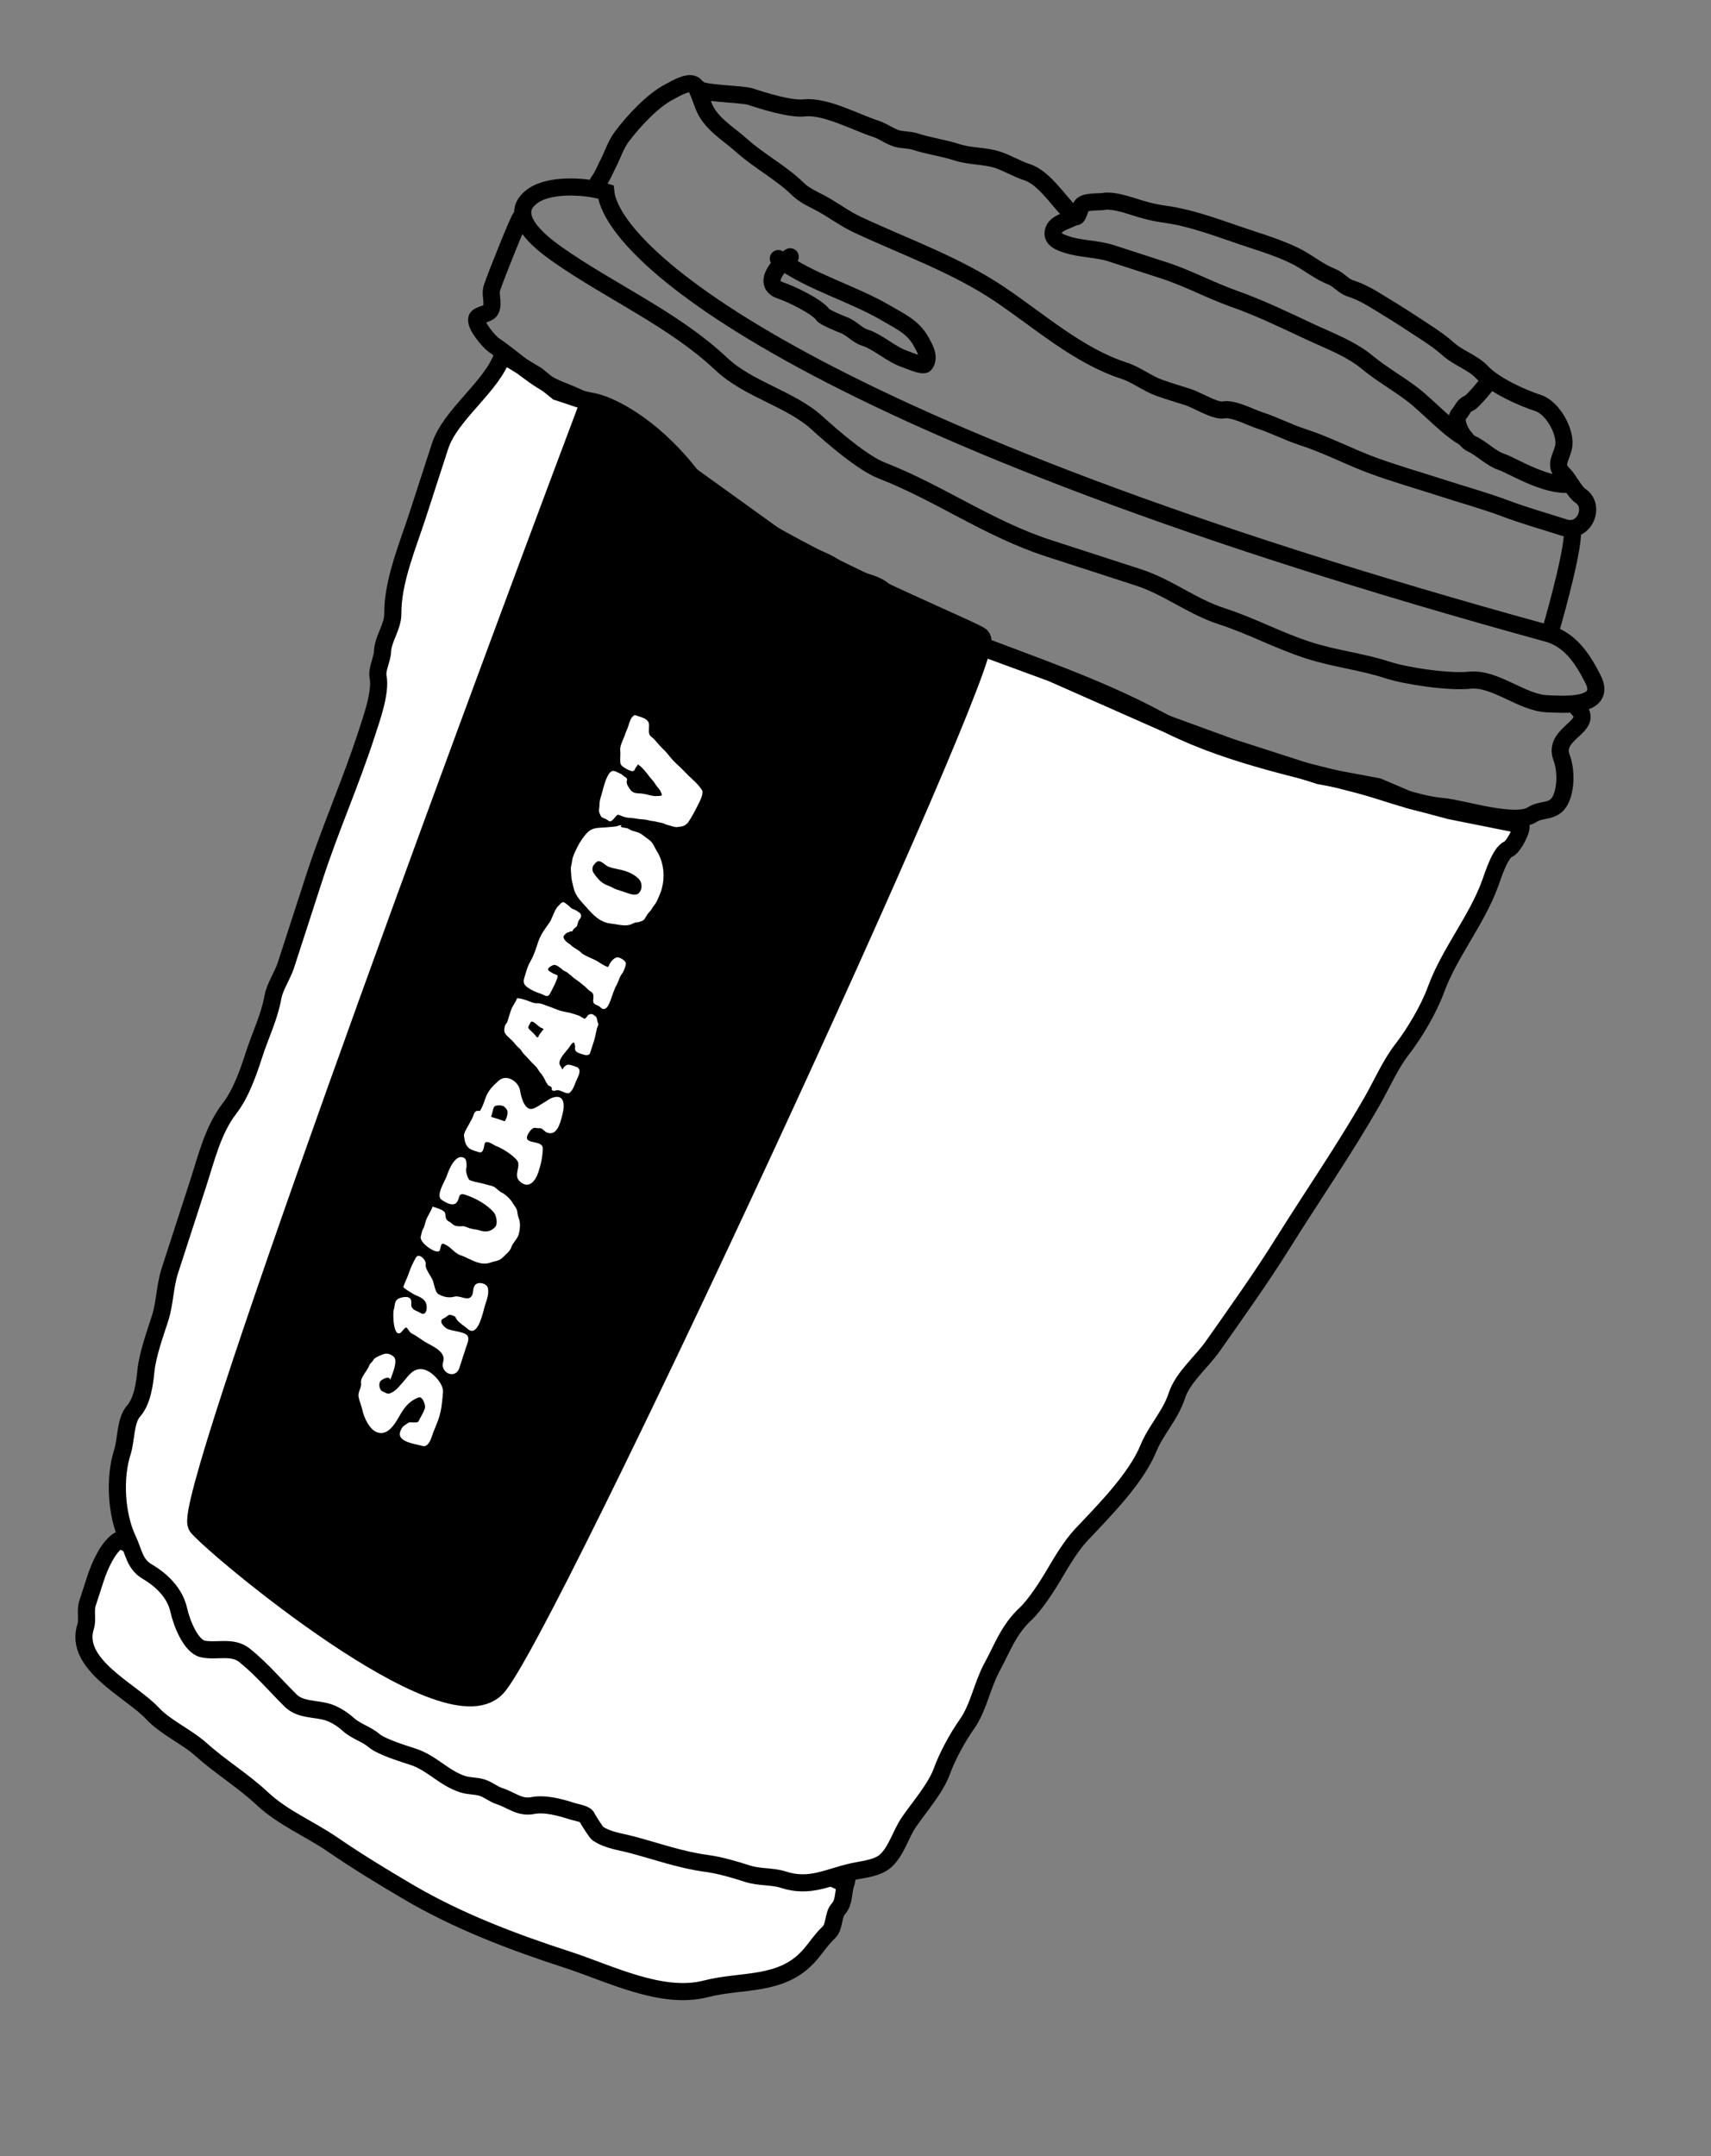 <?xml version="1.0" encoding="UTF-8"?> <svg xmlns="http://www.w3.org/2000/svg" width="200" height="252" viewBox="0 0 200 252" fill="none"><rect x="0" y="0" width="200" height="252" fill="#808080" stroke="none"/> <path d="M11.159 184.529C11.624 183.093 12.622 180.761 13.959 179.976L97.704 219.707C98.747 218.799 99.305 218.852 98.854 220.245C98.527 221.254 98.707 222.322 97.998 223.112C97.338 223.846 97.602 225.194 96.859 225.886C96.038 226.651 95.33 227.756 94.559 228.615C91.314 232.227 86.743 231.366 82.501 232.463C77.342 233.798 71.187 230.633 66.374 229.072C59.879 226.966 53.497 224.54 47.621 221.079C44.671 219.342 41.719 217.546 38.883 215.598C36.188 213.748 33.068 212.488 30.631 210.202C28.447 208.153 25.763 206.517 23.539 204.519C21.806 202.963 19.368 201.927 17.808 200.253C15.348 197.613 8.567 194.563 10.01 190.113C10.269 189.312 9.939 188.289 10.236 187.373L11.159 184.529Z" fill="white" stroke="black" stroke-width="2" stroke-linecap="round"></path> <path d="M51.438 52.149C52.648 48.417 57.573 45.15 58.767 41.468L62.725 43.842L65.152 45.804L70.275 47.505L75.659 51.901L93.815 64.969L101.589 69.021L109.811 73.849L122.954 78.683L136.156 84.518L143.928 87.353L154.197 90.665L161.073 91.947L164.607 93.454L169.472 94.758L177.728 96.409C178.104 96.78 176.874 99.044 176.307 99.258C175.35 99.62 174.5 102.394 174.178 103.274C172.588 107.622 169.417 111.357 167.81 115.77C167.03 117.91 165.327 120.805 163.95 122.57C162.492 124.44 161.534 126.712 160.361 128.761C157.143 134.383 153.419 139.766 149.961 145.299C147.368 149.448 144.582 153.333 141.742 157.378C140.461 159.203 138.256 160.985 137.559 163.136C136.815 165.43 135.121 167.127 134.246 169.269C132.799 172.814 129.029 176.598 126.409 179.376C125.195 180.664 124.067 182.58 123.178 184.09L123.163 184.115C122.39 185.427 120.977 187.615 119.849 188.666C117.896 190.486 117.162 192.644 115.929 194.914C114.832 196.935 114.355 199.642 113.041 201.497C111.914 203.087 110.727 205.285 110.067 207.096C109.366 209.021 107.419 211.261 106.255 212.956C105.288 214.364 104.801 216.312 103.56 217.469C102.588 218.374 100.934 218.481 99.666 218.762C96.804 219.396 94.684 220.713 91.583 219.707C90.229 219.268 88.789 219.463 87.346 218.995C85.836 218.506 84.155 218.012 82.586 217.801C79.521 217.389 76.764 216.383 73.879 215.621C72.443 215.242 71.052 215.101 69.859 214.299C69.713 214.201 68.722 212.682 68.627 212.429C68.463 211.994 67.297 211.832 66.879 211.697C65.532 211.26 63.708 210.76 62.294 211.037C60.726 211.345 59.814 210.398 58.353 209.925C57.667 209.702 57.099 209.187 56.354 208.946C55.642 208.715 54.853 208.79 54.078 208.539C51.882 207.827 50.475 206.047 48.278 205.334C47.228 204.994 44.564 204.17 43.739 203.458C42.838 202.68 41.595 202.366 40.715 201.558C40.087 200.982 39.177 200.397 38.364 200.134C36.961 199.679 35.131 199.905 34 198.792C32.156 196.978 30.648 195.15 28.603 193.494C27.177 192.339 25.351 193.073 23.719 192.738C22.334 192.453 21.245 189.762 20.895 188.182C20.454 186.195 18.909 184.694 17.219 183.699C15.73 182.822 15.657 181.449 14.954 179.968C13.571 177.054 13.332 172.723 14.317 169.686C14.742 168.374 14.651 166.003 15.594 164.953C16.626 163.805 16.911 161.749 17.049 160.295C17.231 158.39 18.112 155.942 18.702 154.121C19.29 152.308 19.259 150.362 19.851 148.537L23.174 138.29C24.155 135.264 24.894 132.069 26.836 129.549C28.183 127.801 29.043 125.292 29.72 123.204C30.472 120.887 31.468 118.94 31.916 116.489C32.13 115.322 33.035 114.004 33.418 112.821L34.605 109.161L36.741 102.574C38.582 96.897 40.989 91.513 42.831 85.833C43.41 84.05 44.553 80.928 44.192 79.086C44.024 78.229 44.678 77.087 44.71 76.184C44.764 74.653 45.931 73.275 45.918 71.722C45.887 67.965 47.668 63.774 48.816 60.233L51.438 52.149Z" fill="white" stroke="black" stroke-width="2" stroke-linecap="round"></path> <path d="M23.462 178.191C21.52 175.962 53.145 90.077 69.201 47.414C70.975 47.767 75.656 49.907 80.194 55.643C85.865 62.813 112.112 73.324 114.329 74.709C116.545 76.094 63.26 191.096 57.695 196.955C52.13 202.814 25.891 180.978 23.462 178.191Z" fill="black" stroke="black" stroke-width="3"></path> <path d="M181.138 74.097C183.628 74.904 185.018 77.045 186.19 79.342C187.967 82.823 182.456 82.315 180.87 82.259C177.891 82.154 174.77 79.192 171.787 79.506C169.399 79.757 164.444 79.043 162.163 78.303C159.058 77.296 156.058 77.014 152.899 75.99C149.324 74.831 146.354 73.177 142.79 72.022C139.306 70.892 136.543 68.614 133.023 67.473C129.528 66.34 126.034 65.207 122.539 64.073C115.583 61.818 109.7 57.562 103.074 54.999C100.877 54.149 97.288 51.06 95.515 49.44C92.429 46.621 87.487 45.535 84.32 42.549C78.798 37.343 71.352 34.087 65.148 29.733C63.127 28.314 58.991 25.066 62.402 22.818C64.491 21.442 68.713 21.757 70.813 22.438C71.577 29.774 94.711 50.376 181.138 74.097ZM181.138 74.097C182.127 70.736 184.04 63.593 183.786 61.911" stroke="black" stroke-width="2" stroke-linecap="round"></path> <path d="M60.865 25.428C60.717 25.399 57.969 32.23 57.504 33.661C57.228 34.515 57.797 35.571 57.295 36.318C57.017 36.732 55.883 36.769 55.733 37.231C55.483 38.002 57.207 39.986 57.721 40.331C60.156 41.968 62.655 44.474 65.392 45.543C68.593 46.793 72.138 48.554 74.738 50.799C80.345 55.639 86.58 60.378 92.875 64.085C94.353 64.955 96.681 65.486 97.928 66.606C99.476 67.996 101.836 67.748 103.35 69.055C105.897 71.253 110.099 73.658 113.208 74.861C120.598 77.719 128.398 80.327 135.386 84.086C142.794 88.07 150.933 89.642 158.844 91.731C162.244 92.628 165.288 93.954 168.722 94.281C171.038 94.502 177.133 96.515 179.129 95.2C180.288 94.437 181.804 95.103 182.541 93.199C183.079 91.806 183.027 89.842 182.525 88.513C181.439 85.637 186.559 84.901 184.389 82.766" stroke="black" stroke-width="2" stroke-linecap="round"></path> <path d="M92.37 30.013C91.065 30.779 88.977 33.215 91.258 33.955C92.423 34.333 95.569 35.852 96.198 36.807C96.382 37.086 98.306 37.88 98.641 38.003C99.522 38.327 100.183 39.165 101.058 39.449C102.751 39.998 104.136 41.44 105.857 41.998C106.207 42.111 107.919 42.884 108.14 42.554C108.706 41.713 108.104 40.715 107.682 39.942C106.736 38.212 105.197 37.548 103.629 36.624C99.592 34.246 94.728 32.989 90.978 30.224" stroke="black" stroke-width="2" stroke-linecap="round"></path> <path d="M69.904 21.735C69.823 21.985 69.73 21.465 70.032 21.115C70.383 20.708 70.753 19.758 71.018 19.265C71.624 18.138 71.921 16.981 72.7 15.95C74.073 14.131 76.295 11.727 78.276 10.716C78.954 10.37 80.851 9.179 81.346 10.149C81.697 10.838 81.937 11.575 82.221 12.327C83.016 14.431 85.12 15.596 86.667 16.986C88.746 18.853 91.318 20.179 93.279 22.108C94.128 22.943 95.445 23.443 96.458 24.04C97.65 24.741 98.938 25.656 100.193 26.244C105.781 28.86 111.735 30.949 116.839 34.381C121.466 37.491 126.039 41.592 131.402 43.331C132.816 43.79 134.072 44.805 135.467 45.311C136.604 45.724 137.777 46.06 138.927 46.433C139.852 46.733 142.094 48.091 142.987 47.915C144.153 47.687 146.092 48.757 147.211 49.12C148.97 49.69 150.604 50.551 152.305 51.102C155.172 52.032 157.688 53.389 160.495 54.42C163.103 55.378 165.81 56.143 168.48 57.009C171.021 57.833 173.633 58.547 176.132 59.49C178.246 60.289 180.586 60.935 182.869 61.675C185.181 62.425 186.559 59.18 184.753 57.965C184.019 57.472 183.431 56.094 182.746 55.421C181.682 54.374 182.401 53.681 182.743 52.368C183.19 50.652 181.526 47.672 179.814 47.116C177.855 46.481 174.635 45.012 173.214 43.487C172.182 42.38 170.433 41.837 169.287 40.798C168.107 39.728 166.587 38.81 165.254 37.928C163.712 36.907 162.161 35.954 160.579 34.996C159.72 34.476 158.812 34.019 157.853 33.708C156.976 33.423 156.504 32.664 155.635 32.327C154.288 31.803 152.992 30.765 151.729 30.086C150.198 29.262 147.954 28.512 146.308 27.979C143.024 26.914 139.559 25.494 136.158 25.037C134.819 24.857 133.644 24.534 132.34 24.111C131.508 23.841 129.9 23.374 129.05 23.541C128.43 23.662 126.645 23.451 126.368 24.16C125.799 25.617 125.949 25.684 124.9 24.603C123.568 23.23 121.946 20.741 120.063 20.13C118.805 19.722 117.792 19.063 116.567 18.666C115.104 18.191 113.387 18.296 111.881 17.808C110.243 17.277 108.631 17.085 106.993 16.554C106.26 16.316 105.572 16.395 104.867 16.195C103.969 15.941 103.271 15.347 102.369 15.054C100.029 14.296 96.479 12.355 94.042 12.611C92.348 12.79 89.256 11.795 87.688 11.287C86.681 10.96 81.657 10.954 81.557 10.291" stroke="black" stroke-width="2" stroke-linecap="round"></path> <path d="M174.12 44.449C173.895 44.832 172.146 46.964 171.7 47.133C171.055 47.377 170.97 47.922 170.532 48.409C169.81 49.214 171.145 51.478 171.987 51.859C173.234 52.422 174.254 53.587 175.589 54.02C176.676 54.372 180.738 56.924 183.512 56.589" stroke="black" stroke-width="2" stroke-linecap="round"></path> <path d="M171.269 51.189C169.629 50.421 166.745 47.365 165.222 46.191C163.463 44.835 161.49 43.74 159.843 42.369C157.896 40.749 155.356 39.825 153.088 38.763C150.217 37.419 147.262 35.988 144.241 34.92C141.449 33.932 138.9 32.526 136.035 31.597C133.988 30.933 131.942 30.27 129.896 29.607C128.243 29.07 126.361 29.122 124.761 28.603C123.861 28.311 122.821 27.955 123.155 26.924C123.472 25.947 125.1 25.763 125.883 25.143" stroke="black" stroke-width="2" stroke-linecap="round"></path> <path fill-rule="evenodd" clip-rule="evenodd" d="M73.493 84.713L73.493 84.713L73.493 84.713C73.48 84.755 73.468 84.793 73.457 84.826C73.397 85.011 73.324 85.185 73.251 85.359L73.251 85.359L73.251 85.359C73.179 85.532 73.107 85.704 73.048 85.887C72.993 86.057 72.915 86.237 72.835 86.422L72.835 86.422C72.65 86.855 72.452 87.315 72.498 87.738C72.524 87.971 72.514 88.199 72.504 88.426L72.504 88.426L72.504 88.426C72.493 88.699 72.481 88.972 72.531 89.254C72.591 89.598 73.444 90.009 73.742 90.105C74.026 90.197 74.172 90.091 74.271 89.786C74.294 89.716 74.345 89.66 74.396 89.605C74.443 89.553 74.49 89.502 74.514 89.439C74.557 89.329 74.572 89.342 74.619 89.383C74.634 89.397 74.653 89.414 74.677 89.43C75.106 89.718 75.492 90.226 75.816 90.651L75.877 90.732C75.96 90.84 76.048 90.941 76.137 91.042L76.137 91.042C76.274 91.197 76.41 91.352 76.521 91.53C76.646 91.732 76.858 92.025 77.023 92.202C77.162 92.351 77.221 92.5 77.287 92.665L77.287 92.665C77.308 92.719 77.33 92.775 77.356 92.834C77.442 93.025 77.134 93.033 76.946 93.038L76.946 93.038L76.946 93.038C76.905 93.039 76.869 93.04 76.845 93.043C76.486 93.083 76.12 92.991 75.756 92.899C75.517 92.839 75.279 92.779 75.043 92.757C74.94 92.747 74.841 92.741 74.746 92.736L74.746 92.736L74.746 92.736C74.309 92.712 73.955 92.692 73.658 92.271L73.637 92.241C73.435 91.956 73.167 91.576 73.279 91.232C73.353 91.003 73.234 90.927 73.072 90.823L73.072 90.823L73.072 90.823C73.05 90.809 73.027 90.794 73.004 90.779C72.942 90.737 72.887 90.69 72.832 90.644L72.832 90.644L72.832 90.644C72.733 90.559 72.634 90.475 72.494 90.421C72.402 90.385 72.31 90.338 72.219 90.292C71.902 90.132 71.594 89.975 71.305 90.297C71 90.637 70.813 91.163 70.672 91.597C70.58 91.881 70.502 92.172 70.425 92.461C70.348 92.748 70.272 93.033 70.183 93.308C70.106 93.546 70.074 93.905 70.072 94.156C70.071 94.244 70.058 94.337 70.046 94.431C70.019 94.631 69.992 94.838 70.072 95.018C70.093 95.065 70.111 95.112 70.129 95.159L70.129 95.159C70.199 95.346 70.267 95.525 70.488 95.597C70.658 95.652 70.972 95.793 71.106 95.913C71.374 96.154 71.635 95.839 71.865 95.562C71.982 95.421 72.09 95.289 72.188 95.246C72.274 95.207 72.518 95.311 72.689 95.383C72.748 95.408 72.799 95.43 72.831 95.44C73.121 95.534 73.376 95.591 73.681 95.599C73.891 95.605 74.109 95.641 74.326 95.676L74.327 95.676L74.327 95.676C74.495 95.704 74.662 95.732 74.826 95.745C74.88 95.75 74.934 95.754 74.99 95.758L74.99 95.758C75.26 95.777 75.551 95.798 75.798 95.878C75.948 95.927 76.106 95.945 76.263 95.963C76.419 95.981 76.575 95.999 76.722 96.047C76.846 96.087 76.979 96.111 77.113 96.135L77.113 96.135L77.113 96.135C77.314 96.17 77.516 96.206 77.688 96.298C77.846 96.383 77.988 96.418 78.141 96.455L78.141 96.455C78.224 96.475 78.31 96.496 78.403 96.527C78.566 96.58 78.934 96.693 79.108 96.675L79.154 96.67C79.665 96.617 80.137 96.568 80.464 96.082C80.882 95.46 81.236 94.781 81.57 94.117C81.584 94.091 81.599 94.061 81.615 94.028C81.826 93.618 82.292 92.706 82.052 92.341C81.76 91.9 81.408 91.517 80.998 91.149C80.684 90.867 80.388 90.564 80.092 90.262L80.092 90.262L80.092 90.262C79.781 89.944 79.469 89.626 79.136 89.33C78.741 88.979 78.369 88.55 78.049 88.13C77.894 87.927 77.711 87.75 77.529 87.573C77.384 87.432 77.239 87.291 77.108 87.138C77.004 87.015 76.897 86.895 76.789 86.774L76.789 86.774L76.789 86.774L76.789 86.774L76.789 86.774C76.68 86.652 76.572 86.53 76.466 86.406C76.4 86.329 76.319 86.266 76.238 86.202C76.121 86.112 76.006 86.021 75.941 85.894C75.827 85.671 75.843 85.401 75.858 85.127C75.87 84.927 75.881 84.725 75.842 84.538C75.768 84.181 75.304 83.934 74.99 83.832L74.339 83.621C74.112 83.547 74.005 83.704 74.009 83.716C73.76 83.85 73.592 84.393 73.493 84.713ZM73.028 96.758C73.192 96.78 73.356 96.802 73.464 96.875C73.596 96.963 73.782 97.058 73.931 97.106C74.043 97.143 74.148 97.172 74.249 97.2L74.249 97.2L74.249 97.2C74.566 97.288 74.836 97.362 75.138 97.614C75.269 97.723 75.408 97.823 75.547 97.924L75.547 97.924L75.547 97.924L75.547 97.924L75.547 97.924C75.721 98.049 75.895 98.175 76.055 98.319C76.269 98.511 76.398 98.768 76.527 99.025C76.596 99.162 76.665 99.3 76.747 99.427C77.618 100.782 77.782 102.581 77.284 104.118C77.227 104.295 77.155 104.461 77.083 104.63L77.083 104.63C77.036 104.737 76.99 104.846 76.946 104.958C76.846 105.218 76.637 105.634 76.448 105.844C76.359 105.944 76.29 106.058 76.222 106.172L76.222 106.172C76.139 106.31 76.056 106.449 75.935 106.561C75.741 106.742 75.547 107.074 75.408 107.31L75.377 107.363C75.243 107.591 75.058 107.648 74.852 107.712L74.852 107.712C74.794 107.73 74.735 107.748 74.674 107.771C74.606 107.797 74.528 107.8 74.449 107.804C74.368 107.808 74.286 107.812 74.212 107.839C74.13 107.869 74.056 107.906 73.981 107.943L73.981 107.943C73.913 107.977 73.845 108.011 73.772 108.039C73.223 108.246 72.663 108.15 72.107 108.054L72.107 108.054L72.107 108.054L72.107 108.054L72.107 108.054C71.9 108.018 71.692 107.983 71.487 107.963C70.111 107.832 69.285 106.891 68.459 105.95C68.296 105.765 68.132 105.579 67.965 105.399C67.693 105.108 67.457 104.77 67.272 104.407C67.12 104.11 67.061 103.848 66.997 103.563C66.975 103.462 66.952 103.359 66.923 103.25C66.833 102.902 66.771 102.568 66.764 102.194C66.762 102.102 66.753 102.003 66.743 101.903C66.723 101.684 66.702 101.456 66.754 101.26C66.796 101.1 66.821 100.94 66.846 100.78C66.877 100.581 66.908 100.382 66.972 100.185C67.094 99.808 67.252 99.488 67.419 99.148L67.487 99.01C67.782 98.407 68.248 97.712 68.723 97.251C69.197 96.791 69.791 96.762 70.398 96.733L70.398 96.733C70.581 96.725 70.765 96.716 70.948 96.695C71.091 96.679 71.235 96.668 71.378 96.657L71.378 96.657L71.378 96.657C71.609 96.64 71.838 96.622 72.068 96.582C72.117 96.574 72.163 96.553 72.209 96.534L72.209 96.534C72.271 96.506 72.332 96.48 72.399 96.482C72.587 96.397 72.747 96.552 72.525 96.585C72.627 96.704 72.828 96.731 73.028 96.758L73.028 96.758ZM69.703 100.784C69.643 100.818 69.579 100.854 69.549 100.922C69.523 100.979 69.478 101.028 69.434 101.077C69.384 101.131 69.335 101.186 69.311 101.252C69.199 101.556 69.243 101.833 69.427 102.093C69.88 102.736 70.341 103.274 71.126 103.528C71.291 103.582 71.442 103.663 71.594 103.745L71.594 103.745C71.747 103.828 71.899 103.91 72.065 103.963L72.996 104.266C73.064 104.287 73.138 104.314 73.217 104.342C73.699 104.515 74.355 104.749 74.704 104.361C75.108 103.91 75.075 103.17 74.684 102.751C74.276 102.313 73.649 101.99 73.091 101.808C72.81 101.717 72.516 101.656 72.221 101.594L72.221 101.594C71.852 101.517 71.481 101.439 71.127 101.303C70.968 101.241 70.817 101.124 70.666 101.007L70.666 101.007C70.401 100.802 70.135 100.595 69.822 100.683C69.802 100.727 69.754 100.754 69.703 100.784ZM66.689 108.862C66.774 108.887 66.899 108.923 66.996 108.674C67.029 108.59 67.119 108.524 67.212 108.456C67.309 108.385 67.409 108.312 67.445 108.214C67.473 108.14 67.494 108.06 67.516 107.979C67.566 107.794 67.617 107.605 67.737 107.472C67.872 107.321 67.952 107.127 67.91 106.939C67.871 106.765 67.777 106.706 67.672 106.64C67.625 106.611 67.577 106.581 67.53 106.539C67.392 106.415 67.087 106.289 66.913 106.223C66.79 106.176 66.697 106.08 66.604 105.984C66.531 105.909 66.457 105.833 66.369 105.781C66.329 105.757 66.275 105.713 66.216 105.665L66.216 105.665C66.084 105.556 65.923 105.424 65.823 105.444C65.641 105.479 65.533 105.601 65.424 105.725C65.382 105.772 65.341 105.819 65.295 105.862C64.981 106.154 64.803 106.585 64.627 107.013C64.493 107.336 64.361 107.658 64.171 107.916C63.657 108.612 63.157 109.325 62.888 110.155L62.856 110.253C62.62 110.981 62.367 111.763 61.974 112.412C61.729 112.817 61.581 113.313 61.44 113.789C61.396 113.937 61.352 114.084 61.306 114.225C61.157 114.687 61.157 115.026 61.583 115.347C62.084 115.726 62.629 115.963 63.233 116.159C63.328 116.19 63.422 116.235 63.513 116.279L63.513 116.279C63.811 116.422 64.082 116.552 64.289 116.141C64.357 116.008 64.426 115.874 64.496 115.741C64.736 115.279 64.977 114.816 65.138 114.321C65.23 114.035 65.204 113.983 64.918 113.89C64.725 113.828 64.544 113.718 64.37 113.612C64.328 113.587 64.287 113.562 64.246 113.538C63.755 113.249 64.372 112.914 64.681 112.802C64.994 112.689 65.469 113.102 65.728 113.328L65.774 113.368C65.855 113.438 65.957 113.485 66.06 113.534C66.172 113.587 66.286 113.64 66.379 113.724C66.453 113.79 66.53 113.85 66.607 113.911C66.706 113.988 66.805 114.064 66.894 114.153C67.06 114.316 67.26 114.452 67.459 114.588L67.459 114.588L67.459 114.588C67.629 114.704 67.798 114.82 67.945 114.952C68.029 115.027 68.117 115.099 68.205 115.171L68.205 115.171L68.205 115.171L68.205 115.171L68.205 115.171C68.328 115.271 68.449 115.37 68.56 115.478C68.582 115.501 68.607 115.526 68.634 115.553L68.634 115.553L68.634 115.554C68.749 115.671 68.891 115.817 69.02 115.875C69.428 116.059 69.382 116.493 69.346 116.841L69.346 116.842C69.343 116.871 69.34 116.899 69.337 116.927C69.304 117.281 69.546 117.388 69.794 117.497C69.928 117.556 70.064 117.616 70.158 117.717C70.552 118.139 70.883 117.917 71.109 117.498C71.301 117.142 71.431 116.755 71.562 116.368C71.669 116.052 71.776 115.735 71.916 115.436C71.96 115.342 72.01 115.246 72.06 115.149C72.16 114.955 72.263 114.757 72.327 114.561C72.399 114.339 72.562 113.975 72.719 113.801C72.879 113.622 73.193 112.821 73.155 112.568C73.11 112.268 72.405 111.858 72.143 111.898C71.731 111.96 71.331 112.458 71.181 112.844C71.094 113.071 71.029 113.037 70.901 112.97C70.864 112.95 70.82 112.927 70.768 112.907C70.555 112.824 70.304 112.66 70.082 112.516C70.015 112.472 69.951 112.43 69.891 112.393C69.66 112.249 69.402 112.134 69.148 112.021C69.053 111.979 68.959 111.937 68.867 111.894L68.796 111.86C68.533 111.739 68.128 111.551 67.954 111.368C67.772 111.179 67.524 111.025 67.287 110.877L67.287 110.877L67.287 110.877L67.287 110.877L67.287 110.877C67.198 110.822 67.11 110.767 67.028 110.712C66.94 110.653 66.86 110.581 66.78 110.51C66.684 110.424 66.589 110.34 66.482 110.277C66.243 110.136 65.837 109.786 65.869 109.452C65.876 109.378 66.158 109.094 66.23 109.046C66.286 109.008 66.392 108.98 66.481 108.957C66.596 108.928 66.681 108.905 66.597 108.878C66.609 108.839 66.644 108.849 66.689 108.862ZM49.767 142.718C49.864 142.419 50.016 142.145 50.167 141.872C50.318 141.599 50.468 141.327 50.564 141.032C50.602 141.045 50.649 141.059 50.7 141.076C51.107 141.202 51.848 141.434 51.993 141.718C52.047 141.824 52.061 141.949 52.075 142.08C52.103 142.341 52.133 142.62 52.495 142.783C52.621 142.84 52.716 142.924 52.811 143.008C52.926 143.109 53.041 143.21 53.213 143.266C53.456 143.345 53.816 143.348 54.069 143.321C54.255 143.302 54.475 143.393 54.68 143.478C54.787 143.522 54.89 143.565 54.982 143.59C55.135 143.631 55.29 143.655 55.446 143.68L55.446 143.68C55.642 143.711 55.839 143.742 56.036 143.806C56.774 144.046 57.382 143.969 57.887 143.407C58.222 143.034 58.011 142.03 57.718 141.701C56.861 140.733 55.569 140.032 54.329 139.63C53.798 139.458 53.72 139.716 53.623 140.039C53.565 140.233 53.5 140.45 53.325 140.609C52.858 141.034 52.018 140.505 51.637 140.249C51.058 139.86 51.583 138.791 51.964 138.014C52.087 137.763 52.195 137.543 52.246 137.386C52.481 136.662 53.302 134.7 54.324 135.387C54.574 135.555 54.566 136.394 54.493 136.622C54.414 136.864 54.668 137.848 54.936 137.952C55.295 138.093 55.654 138.168 56.012 138.243L56.013 138.243C56.298 138.302 56.584 138.362 56.869 138.454C56.954 138.482 57.056 138.507 57.163 138.533C57.431 138.598 57.736 138.673 57.904 138.818C57.94 138.85 57.979 138.884 58.019 138.919L58.02 138.92L58.02 138.92L58.02 138.92C58.228 139.104 58.473 139.32 58.706 139.425C59.067 139.588 59.735 140.229 59.922 140.597C59.971 140.692 60.048 140.802 60.128 140.916L60.128 140.916C60.264 141.111 60.41 141.318 60.439 141.486C60.449 141.543 60.459 141.604 60.469 141.668L60.469 141.668C60.508 141.914 60.552 142.194 60.643 142.399C60.866 142.899 60.781 143.815 60.617 144.32C60.524 144.608 60.351 144.841 60.182 145.069C60.018 145.29 59.857 145.508 59.773 145.768C59.648 146.153 59.341 146.436 59.049 146.705C58.96 146.787 58.873 146.868 58.793 146.949C58.471 147.276 58.174 147.348 57.839 147.429C57.694 147.464 57.543 147.501 57.38 147.56C56.423 147.906 55.6 147.514 54.779 147.122C54.45 146.966 54.122 146.809 53.786 146.7C53.455 146.593 53.164 146.33 52.877 146.072C52.676 145.892 52.479 145.713 52.271 145.591C51.637 145.218 51.607 145.347 51.511 145.754C51.487 145.858 51.458 145.981 51.413 146.118C51.2 146.777 48.941 145.265 49.185 144.514C49.226 144.386 49.248 144.278 49.269 144.177C49.306 143.998 49.338 143.837 49.47 143.614C49.572 143.44 49.632 143.213 49.688 142.997C49.714 142.9 49.739 142.804 49.767 142.718ZM47.146 150.419C47.107 150.538 48.375 151.305 48.582 151.384C49.155 151.606 49.724 151.895 49.848 152.489C49.971 153.081 49.759 153.878 49.097 153.433C48.995 153.364 48.874 153.312 48.752 153.261C48.571 153.183 48.386 153.105 48.256 152.966C48.056 152.75 48.065 152.588 48.075 152.386C48.08 152.299 48.085 152.204 48.074 152.094C48.004 151.427 47.172 151.56 46.689 151.742C46.231 151.915 46.182 152.243 46.124 152.626C46.101 152.783 46.076 152.948 46.021 153.115C45.894 153.509 45.97 156.538 46.901 155.712C46.917 155.698 46.948 155.66 46.989 155.61L46.989 155.61L46.99 155.61L46.99 155.61L46.99 155.609C47.148 155.418 47.45 155.053 47.565 155.205C47.593 155.243 47.627 155.29 47.663 155.342C47.797 155.534 47.974 155.788 48.13 155.861C48.44 156.006 48.77 156.232 49.096 156.455C49.314 156.604 49.53 156.752 49.737 156.875C49.851 156.941 49.983 157.012 50.124 157.089L50.125 157.089C50.96 157.538 52.129 158.167 51.803 159.175C51.395 160.434 53.229 161.326 53.706 159.855L54.437 157.6C54.467 157.508 54.502 157.413 54.536 157.317C54.748 156.731 54.969 156.124 54.256 155.848C53.921 155.719 53.586 155.65 53.248 155.58C52.97 155.523 52.692 155.466 52.41 155.375C52.01 155.245 51.101 154.381 51.892 154.082C51.98 154.049 52.132 153.936 52.268 153.835C52.338 153.783 52.403 153.735 52.453 153.702C52.575 153.621 53.193 153.821 53.244 153.958C53.4 154.371 53.839 154.695 54.234 154.987L54.234 154.987L54.234 154.987L54.234 154.987C54.395 155.106 54.549 155.219 54.673 155.331C55.723 156.274 56.306 154.032 56.58 152.98C56.625 152.807 56.662 152.666 56.691 152.577C56.715 152.504 56.739 152.431 56.763 152.358C56.959 151.768 57.153 151.185 57.031 150.564C56.923 150.009 55.967 149.773 55.575 150.154C55.375 150.347 55.34 150.616 55.306 150.881C55.263 151.207 55.221 151.529 54.877 151.705C54.659 151.816 54.33 151.731 53.994 151.644C53.683 151.563 53.366 151.481 53.129 151.554C52.479 151.753 51.704 151.566 51.201 151.227C50.962 151.067 50.821 150.511 50.714 150.09C50.672 149.928 50.636 149.785 50.602 149.693C50.539 149.528 50.41 149.312 50.271 149.08C50 148.627 49.689 148.109 49.755 147.767C49.849 147.275 48.961 146.409 48.633 146.966C48.341 147.462 48.003 148.16 47.827 148.703C47.725 149.019 47.6 149.304 47.477 149.585C47.358 149.859 47.24 150.129 47.146 150.419ZM45.755 160.912C46.041 160.147 46.511 158.893 45.961 158.523C45.531 158.234 45.201 158.101 44.675 158.335C44.62 158.36 44.557 158.386 44.491 158.413L44.491 158.413L44.49 158.413C44.164 158.547 43.748 158.717 43.608 159.016C43.567 159.104 43.492 159.175 43.416 159.249C43.321 159.34 43.223 159.434 43.18 159.565C43.132 159.713 42.942 160.051 42.843 160.198C42.818 160.235 42.789 160.277 42.757 160.323L42.756 160.324L42.756 160.324L42.756 160.324C42.516 160.669 42.125 161.233 42.201 161.621C42.252 161.883 42.157 162.147 42.06 162.416C41.959 162.696 41.856 162.982 41.914 163.277C41.967 163.547 42.054 163.806 42.141 164.064L42.141 164.065L42.141 164.065C42.223 164.308 42.304 164.551 42.356 164.802C42.547 165.715 43.205 167.132 44.128 167.431C45.356 167.829 46.163 166.427 46.703 165.488C46.751 165.405 46.797 165.324 46.841 165.25C47.374 164.344 47.971 163.697 48.926 163.337C49.395 163.16 49.78 164.256 49.667 164.604C49.548 164.97 49.373 165.284 49.203 165.591L49.203 165.591C49.106 165.765 49.011 165.937 48.928 166.114C48.846 166.287 48.531 166.27 48.239 166.255C48.031 166.244 47.836 166.233 47.745 166.292C47.685 166.332 47.628 166.368 47.575 166.403L47.574 166.403C47.173 166.66 46.956 166.8 46.777 167.353C46.453 168.351 47.945 168.679 48.859 168.88L48.859 168.88L48.86 168.88L48.86 168.88L48.86 168.88L48.86 168.881L48.86 168.881C49.067 168.926 49.245 168.965 49.365 169.004C49.961 169.197 50.304 168.419 50.448 167.974C50.573 167.589 50.725 167.218 50.876 166.85C51.025 166.487 51.172 166.126 51.292 165.756C51.595 164.824 51.663 164.049 51.741 163.174L51.741 163.173L51.741 163.172L51.741 163.172L51.741 163.172C51.754 163.027 51.767 162.88 51.781 162.729C51.874 161.756 50.592 160.406 49.718 160.123C48.586 159.756 47.99 160.479 47.365 161.237C47.244 161.385 47.121 161.534 46.993 161.676C46.926 161.75 46.864 161.822 46.803 161.891C46.52 162.216 46.285 162.487 45.876 162.723C45.428 162.982 45.266 162.901 44.899 162.718C44.836 162.686 44.767 162.652 44.69 162.616C44.331 162.447 44.23 161.701 44.479 161.423C44.692 161.186 45.538 160.762 45.618 161.293C45.651 161.191 45.7 161.061 45.755 160.912ZM60.095 117.356C59.953 117.591 59.809 117.828 59.722 118.097L59.444 118.956C59.428 119.003 59.414 119.06 59.399 119.122C59.356 119.295 59.305 119.503 59.203 119.598C58.977 119.808 58.862 120.472 59.013 120.733C59.164 120.995 59.389 121.197 59.614 121.399L59.614 121.399C59.768 121.538 59.922 121.676 60.053 121.834L60.066 121.851C60.242 122.064 60.483 122.355 60.695 122.522C60.824 122.624 60.919 122.766 61.015 122.908L61.015 122.908C61.093 123.023 61.17 123.138 61.265 123.231C61.455 123.417 61.636 123.616 61.817 123.816L61.817 123.816L61.817 123.816L61.817 123.816C62.059 124.082 62.301 124.348 62.562 124.583C62.71 124.715 62.816 124.884 62.922 125.053C63.014 125.199 63.106 125.345 63.224 125.467C63.414 125.662 63.682 126.13 63.778 126.385C63.808 126.464 63.861 126.533 63.914 126.603C63.956 126.658 63.998 126.714 64.029 126.775C64.081 126.876 64.166 126.91 64.253 126.945C64.32 126.972 64.388 127 64.443 127.058C64.505 127.125 64.503 127.199 64.5 127.267C64.496 127.361 64.493 127.446 64.663 127.49C64.752 127.513 64.858 127.487 64.965 127.46C65.071 127.433 65.179 127.406 65.273 127.426C65.451 127.462 65.61 127.531 65.767 127.599C65.96 127.682 66.15 127.764 66.368 127.785C66.773 127.823 67.143 126.909 67.24 126.609C67.279 126.488 67.349 126.341 67.424 126.183C67.689 125.622 68.025 124.914 67.338 124.691C67.294 124.677 67.239 124.657 67.177 124.634C66.879 124.525 66.426 124.36 66.224 124.494L66.18 124.523C66.045 124.61 65.905 124.7 65.843 124.861C65.753 125.094 65.655 124.876 65.587 124.724C65.564 124.674 65.545 124.631 65.53 124.614C65.104 124.133 65.761 123.353 66.234 122.791C66.39 122.605 66.527 122.442 66.597 122.323C66.704 122.141 66.793 122.019 66.954 121.883C67.169 121.702 67.244 122.318 67.222 122.427C67.121 122.918 67.556 123.06 67.922 123.178L67.927 123.18L67.988 123.2C68.319 123.309 68.843 123.483 68.98 123.063L69.421 121.7C69.519 121.4 69.581 121.1 69.643 120.801L69.643 120.801L69.643 120.801C69.686 120.594 69.729 120.387 69.783 120.181C69.792 120.149 69.812 120.099 69.836 120.041C69.895 119.898 69.974 119.71 69.926 119.638C69.861 119.538 69.812 119.289 69.78 119.122L69.78 119.122C69.774 119.088 69.768 119.057 69.763 119.032C69.71 118.781 69.186 118.397 68.933 118.563C68.9 118.585 68.872 118.59 68.845 118.595C68.807 118.602 68.769 118.608 68.72 118.658C68.693 118.686 68.666 118.733 68.639 118.78C68.607 118.836 68.576 118.892 68.543 118.913C68.451 118.973 68.422 119.022 68.404 119.051C68.396 119.064 68.39 119.074 68.382 119.078C68.363 119.088 68.331 119.074 68.227 119.026L68.198 119.012C68.109 118.971 68.034 118.922 67.959 118.873C67.856 118.805 67.755 118.738 67.618 118.693L66.874 118.452C66.65 118.38 66.42 118.337 66.188 118.294L66.188 118.294C65.95 118.25 65.71 118.206 65.473 118.129C65.232 118.05 65.002 117.96 64.772 117.869C64.542 117.778 64.312 117.687 64.07 117.608C63.972 117.577 63.866 117.536 63.756 117.494L63.755 117.494L63.755 117.494C63.424 117.368 63.052 117.226 62.744 117.258C62.486 117.285 62.164 117.157 61.876 117.043C61.769 117 61.666 116.96 61.574 116.93L61.501 116.906C61.143 116.79 60.815 116.683 60.445 116.674C60.36 116.916 60.228 117.135 60.095 117.356ZM61.882 119.767C61.834 119.853 61.786 119.937 61.755 120.031C61.707 120.18 61.917 120.366 62.063 120.496L62.063 120.496C62.096 120.525 62.125 120.552 62.148 120.574C62.171 120.596 62.194 120.619 62.218 120.642C62.373 120.793 62.549 120.965 62.663 121.134C62.783 121.31 62.904 121.294 62.973 121.079C63.011 120.963 63.097 120.858 63.183 120.754C63.245 120.677 63.307 120.601 63.35 120.522C63.37 120.486 63.403 120.455 63.435 120.424C63.476 120.386 63.516 120.348 63.532 120.301C63.549 120.247 63.36 120.178 63.307 120.159L63.306 120.158C63.15 120.101 62.966 119.944 62.783 119.788L62.783 119.788C62.477 119.527 62.174 119.268 62.015 119.489C61.982 119.59 61.932 119.679 61.882 119.767ZM54.239 132.791C54.186 132.523 54.475 132.016 54.779 131.482C55.003 131.087 55.236 130.677 55.346 130.339C55.517 129.813 55.757 129.83 55.936 129.843C56.027 129.85 56.102 129.855 56.143 129.786C56.374 129.394 56.542 128.963 56.684 128.524C57.013 127.51 57.552 126.971 58.307 126.302C59.223 125.49 60.636 126.419 60.797 127.484C60.884 128.059 61.23 129.546 62.013 129.621C62.348 129.653 62.832 129.342 63.218 129.094L63.218 129.094C63.348 129.011 63.467 128.935 63.565 128.881C63.715 128.799 63.841 128.715 63.961 128.635C64.22 128.462 64.451 128.308 64.837 128.232C66.095 127.986 65.961 129.436 65.756 130.216C65.739 130.278 65.722 130.344 65.705 130.414C65.477 131.311 65.093 132.823 63.932 132.374C63.798 132.322 63.68 132.214 63.569 132.113L63.569 132.113C63.503 132.052 63.438 131.993 63.375 131.95C63.241 131.86 63.102 131.863 62.964 131.866C62.865 131.868 62.766 131.871 62.668 131.839C62.267 131.709 61.925 132.213 61.765 132.483C61.304 133.267 61.844 133.383 62.432 133.509C62.932 133.617 63.467 133.731 63.448 134.271C63.414 135.239 63.253 136.009 62.934 136.992C62.583 138.074 61.806 139.028 60.765 138.093C60.316 137.69 60.417 137.196 60.514 136.718C60.6 136.301 60.682 135.895 60.396 135.572C59.813 134.915 58.771 134.251 57.931 133.926C57.876 133.905 57.791 133.855 57.692 133.796L57.692 133.796C57.337 133.587 56.786 133.263 56.647 133.69C56.633 133.734 56.62 133.805 56.605 133.889C56.544 134.238 56.441 134.817 56.002 134.675C55.924 134.65 55.842 134.625 55.757 134.6C55.343 134.478 54.868 134.338 54.629 134.007C54.383 133.669 54.347 133.447 54.294 133.11C54.279 133.015 54.262 132.91 54.239 132.791ZM57.708 129.475C57.64 129.664 57.589 129.866 57.538 130.067C57.497 130.229 57.456 130.391 57.406 130.545C57.537 130.588 57.668 130.625 57.8 130.662L57.8 130.662C57.931 130.699 58.062 130.736 58.192 130.778C58.319 130.819 58.445 130.865 58.57 130.912L58.57 130.912C58.695 130.958 58.82 131.004 58.946 131.045C59.014 131.067 59.031 131.021 59.05 130.972C59.059 130.95 59.068 130.927 59.082 130.908C59.164 130.802 59.206 130.657 59.245 130.52C59.257 130.478 59.269 130.437 59.281 130.398C59.334 130.237 59.335 130.04 59.317 129.87C59.308 129.784 59.21 129.647 59.158 129.58C59.086 129.487 58.995 129.401 58.908 129.323C58.867 129.286 58.79 129.268 58.722 129.252L58.722 129.252C58.693 129.246 58.666 129.24 58.644 129.232C58.531 129.196 58.442 129.189 58.324 129.191C58.098 129.195 57.8 129.223 57.708 129.475Z" fill="white"></path> </svg> 